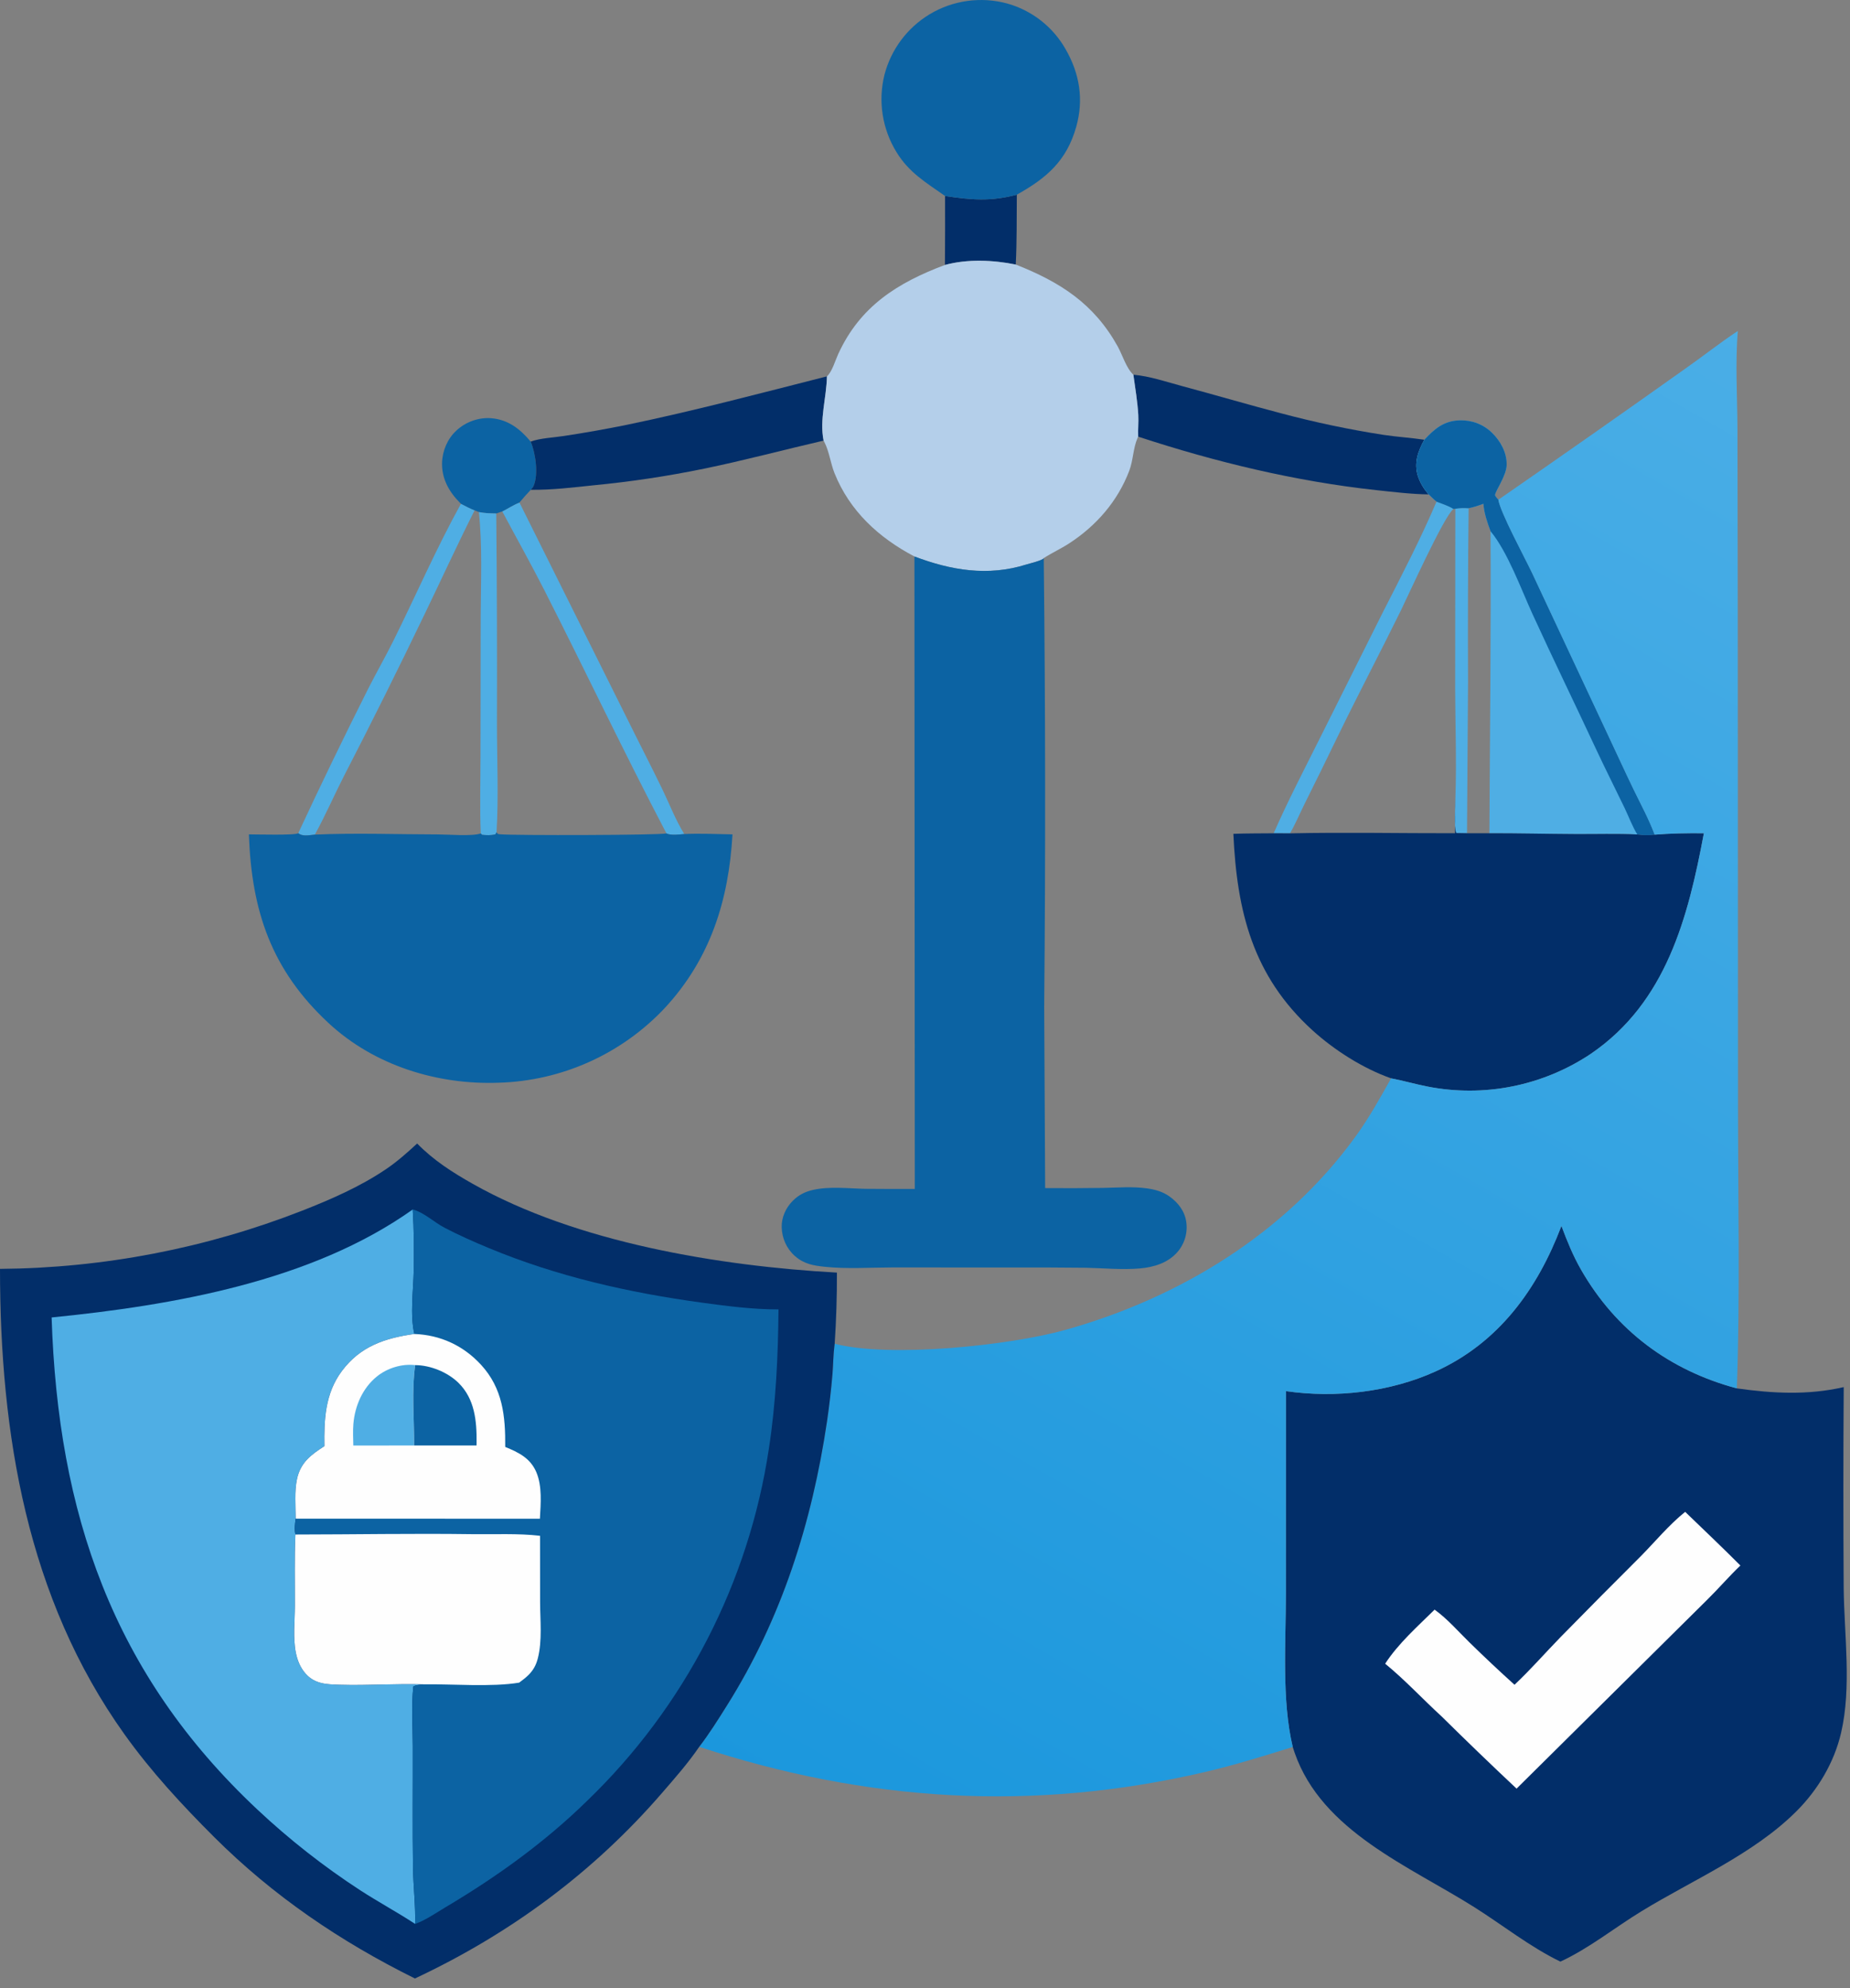 <?xml version="1.0" encoding="UTF-8"?> <svg xmlns="http://www.w3.org/2000/svg" width="162" height="174" viewBox="0 0 162 174" fill="none"><rect x="0" y="0" width="162" height="174" fill="#808080" stroke="none"/><path d="M82.757 17.152C85.062 17.5 86.756 17.643 89.041 17.038C89.022 19.073 89.05 21.12 88.947 23.153C86.954 22.75 84.727 22.653 82.745 23.188C82.761 21.176 82.764 19.164 82.757 17.152Z" fill="#022E69"></path><path d="M125.793 43.904C126.265 44.093 126.854 44.265 127.274 44.545C126.444 45.183 123.315 52.117 122.675 53.421C120.876 57.084 118.969 60.691 117.185 64.36C116.222 66.352 115.246 68.338 114.257 70.317C113.829 71.178 113.442 72.108 112.958 72.935L111.531 72.929C112.776 70.088 114.22 67.329 115.604 64.555L121.081 53.61C122.718 50.399 124.377 47.223 125.793 43.904Z" fill="#4FAEE4"></path><path d="M40.365 44.089C40.759 44.295 41.148 44.496 41.561 44.663C40.04 47.671 38.641 50.737 37.173 53.771C34.893 58.512 32.546 63.219 30.132 67.894C29.256 69.603 28.501 71.359 27.571 73.043L27.444 73.057C27.006 73.105 26.474 73.208 26.116 72.922C28.094 68.675 30.137 64.458 32.243 60.273C32.953 58.875 33.733 57.515 34.432 56.111C36.426 52.106 38.195 48.006 40.365 44.089Z" fill="#4FAEE4"></path><path d="M43.982 44.759C44.481 44.502 44.961 44.182 45.486 43.981L54.835 62.731C55.881 64.853 56.972 66.957 58.004 69.086C58.63 70.378 59.162 71.779 59.922 72.995C59.517 73.031 58.713 73.132 58.359 72.939C54.665 65.906 51.266 58.723 47.663 51.644C46.483 49.326 45.206 47.054 43.982 44.759Z" fill="#4FAEE4"></path><path d="M40.365 44.089L40.264 43.989C39.317 43.038 38.673 41.885 38.711 40.507C38.74 39.446 39.184 38.403 39.967 37.679C40.78 36.926 41.907 36.514 43.015 36.602C44.502 36.72 45.554 37.55 46.468 38.648C46.896 39.632 47.168 41.517 46.721 42.533C46.665 42.662 46.568 42.763 46.477 42.867C46.135 43.228 45.805 43.6 45.486 43.981C44.961 44.182 44.481 44.502 43.982 44.759L43.456 44.941C42.935 44.934 42.448 44.918 41.934 44.817L41.561 44.663C41.148 44.496 40.759 44.295 40.365 44.089Z" fill="#0C63A3"></path><path d="M46.468 38.648C47.307 38.341 48.485 38.298 49.377 38.157C51.237 37.875 53.089 37.547 54.933 37.171C60.803 35.954 66.604 34.413 72.413 32.938C72.378 34.79 71.751 36.712 72.119 38.562C68.632 39.365 65.162 40.3 61.657 41.017C58.458 41.675 55.234 42.16 51.983 42.472C50.153 42.665 48.32 42.889 46.477 42.867C46.568 42.763 46.665 42.662 46.721 42.533C47.168 41.517 46.896 39.632 46.468 38.648Z" fill="#022E69"></path><path d="M99.247 32.796C100.673 32.917 102.172 33.431 103.557 33.802C106.438 34.573 109.299 35.417 112.183 36.172C115.137 36.96 118.124 37.589 121.145 38.059C122.336 38.239 123.54 38.309 124.728 38.487C124.177 39.485 123.805 40.49 124.151 41.627C124.325 42.195 124.703 42.835 125.11 43.269C123.6 43.251 122.054 43.062 120.552 42.9C113.467 42.136 106.434 40.436 99.668 38.215C99.638 37.583 99.714 36.952 99.677 36.318C99.61 35.143 99.407 33.962 99.247 32.796Z" fill="#022E69"></path><path d="M82.757 17.152C81.092 15.977 79.603 15.114 78.506 13.319C78.429 13.194 78.355 13.067 78.284 12.939C78.213 12.81 78.146 12.68 78.082 12.548C78.017 12.416 77.956 12.282 77.898 12.147C77.841 12.012 77.787 11.876 77.736 11.738C77.685 11.6 77.637 11.461 77.594 11.321C77.549 11.181 77.509 11.04 77.472 10.898C77.435 10.756 77.402 10.613 77.372 10.469C77.342 10.325 77.316 10.181 77.294 10.036C77.271 9.891 77.252 9.745 77.237 9.599C77.221 9.453 77.21 9.307 77.202 9.16C77.194 9.014 77.189 8.867 77.188 8.72C77.188 8.573 77.191 8.427 77.197 8.28C77.204 8.133 77.214 7.987 77.228 7.84C77.242 7.694 77.26 7.549 77.281 7.403C77.302 7.258 77.326 7.113 77.355 6.969C77.383 6.825 77.415 6.682 77.451 6.539C77.487 6.403 77.526 6.267 77.568 6.132C77.61 5.997 77.656 5.863 77.704 5.73C77.753 5.598 77.805 5.466 77.86 5.336C77.915 5.206 77.974 5.077 78.035 4.95C78.096 4.822 78.161 4.696 78.228 4.572C78.296 4.448 78.366 4.325 78.439 4.204C78.513 4.084 78.589 3.965 78.668 3.847C78.747 3.73 78.829 3.615 78.914 3.502C78.999 3.389 79.086 3.278 79.176 3.169C79.266 3.06 79.359 2.953 79.454 2.848C79.55 2.744 79.647 2.642 79.748 2.542C79.848 2.442 79.95 2.345 80.055 2.25C80.16 2.155 80.267 2.063 80.377 1.974C80.486 1.884 80.598 1.797 80.711 1.713C80.825 1.629 80.94 1.547 81.058 1.469C81.176 1.39 81.295 1.315 81.416 1.242C81.541 1.167 81.668 1.095 81.797 1.026C81.926 0.958 82.056 0.892 82.188 0.83C82.32 0.768 82.454 0.709 82.588 0.654C82.724 0.599 82.86 0.547 82.997 0.498C83.135 0.45 83.274 0.405 83.413 0.363C83.553 0.321 83.694 0.283 83.836 0.249C83.977 0.214 84.12 0.183 84.263 0.156C84.406 0.128 84.55 0.104 84.695 0.084C84.839 0.064 84.984 0.047 85.13 0.034C85.275 0.022 85.42 0.012 85.566 0.007C85.712 0.001 85.858 -0.001 86.004 0.001C86.15 0.002 86.295 0.008 86.441 0.016C86.586 0.025 86.732 0.038 86.877 0.054C87.022 0.071 87.166 0.09 87.31 0.114C87.454 0.137 87.597 0.164 87.74 0.195C87.883 0.226 88.024 0.26 88.165 0.298C88.3 0.335 88.434 0.375 88.567 0.419C88.7 0.462 88.831 0.509 88.962 0.559C89.092 0.61 89.221 0.663 89.349 0.719C89.477 0.776 89.603 0.836 89.728 0.898C89.853 0.961 89.976 1.027 90.098 1.096C90.22 1.164 90.34 1.236 90.458 1.311C90.576 1.386 90.692 1.463 90.806 1.544C90.921 1.624 91.033 1.707 91.143 1.793C91.253 1.879 91.362 1.968 91.467 2.059C91.573 2.15 91.677 2.244 91.778 2.341C91.879 2.437 91.978 2.536 92.074 2.637C92.171 2.738 92.264 2.842 92.356 2.948C92.447 3.054 92.536 3.162 92.621 3.272C92.707 3.382 92.791 3.494 92.871 3.609C92.951 3.723 93.029 3.839 93.104 3.957C93.178 4.076 93.25 4.196 93.319 4.317C94.543 6.446 94.915 8.718 94.242 11.1C93.399 14.088 91.641 15.587 89.041 17.038C86.756 17.643 85.062 17.5 82.757 17.152Z" fill="#0C63A3"></path><path d="M41.934 44.817C42.448 44.918 42.935 44.934 43.456 44.941C43.516 51.075 43.536 57.209 43.517 63.343C43.517 66.482 43.668 69.71 43.481 72.841L43.374 73.024C42.963 73.116 42.63 73.106 42.213 73.059L42.1 72.946C42.003 70.68 42.077 68.377 42.077 66.106L42.094 53.829C42.108 50.828 42.247 47.805 41.934 44.817Z" fill="#4FAEE4"></path><path d="M124.728 38.487C125.607 37.545 126.417 36.841 127.779 36.789C128.844 36.748 129.858 37.115 130.628 37.853C131.386 38.58 131.944 39.591 131.936 40.659C131.928 41.649 130.899 43.017 130.92 43.339C130.926 43.429 131.142 43.661 131.21 43.735C131.375 44.84 133.52 48.797 134.137 50.095L140.97 64.674C141.666 66.143 142.337 67.625 143.047 69.087C143.681 70.392 144.385 71.687 144.896 73.048C144.644 73.078 144.391 73.092 144.137 73.09C143.882 73.087 143.629 73.068 143.377 73.033C141.582 72.949 139.762 73.009 137.963 72.999C135.449 72.986 132.938 72.923 130.423 72.928L128.463 72.925C128.149 72.924 127.834 72.918 127.52 72.908C127.297 72.407 127.447 70.49 127.447 69.822C127.558 66.645 127.434 63.437 127.425 60.256L127.44 44.528L127.274 44.545C126.854 44.265 126.265 44.093 125.793 43.904C125.552 43.71 125.333 43.484 125.11 43.269C124.703 42.835 124.325 42.195 124.151 41.627C123.805 40.49 124.177 39.485 124.728 38.487ZM129.9 44.089C129.468 44.25 129.057 44.392 128.603 44.479C128.193 44.455 127.844 44.451 127.44 44.528L127.425 60.256C127.434 63.437 127.558 66.645 127.447 69.822C127.447 70.49 127.297 72.407 127.52 72.908C127.834 72.918 128.149 72.924 128.463 72.925L130.423 72.928C130.466 64.114 130.577 55.305 130.522 46.489C130.236 45.695 129.958 44.938 129.9 44.089Z" fill="#4FAEE4"></path><path d="M127.44 44.528C127.844 44.451 128.193 44.455 128.603 44.479C128.546 49.545 128.529 54.61 128.552 59.676L128.463 72.925C128.149 72.924 127.834 72.918 127.52 72.908C127.297 72.407 127.447 70.49 127.447 69.822C127.558 66.645 127.434 63.437 127.425 60.256L127.44 44.528Z" fill="#4FAEE4"></path><path d="M124.728 38.487C125.607 37.545 126.417 36.841 127.779 36.789C128.844 36.748 129.858 37.115 130.628 37.853C131.386 38.58 131.944 39.591 131.936 40.659C131.928 41.649 130.899 43.017 130.92 43.339C130.926 43.429 131.142 43.661 131.21 43.735C131.375 44.84 133.52 48.797 134.137 50.095L140.97 64.674C141.666 66.143 142.337 67.625 143.047 69.087C143.681 70.392 144.385 71.687 144.896 73.048C144.644 73.078 144.391 73.092 144.137 73.09C143.882 73.087 143.629 73.068 143.377 73.033C142.931 72.311 142.627 71.474 142.259 70.708C141.43 68.985 140.565 67.284 139.757 65.551C137.917 61.608 136.01 57.699 134.197 53.741C133.202 51.568 132.025 48.304 130.522 46.489C130.236 45.695 129.958 44.938 129.9 44.089C129.468 44.25 129.057 44.392 128.603 44.479C128.193 44.455 127.844 44.451 127.44 44.528L127.274 44.545C126.854 44.265 126.265 44.093 125.793 43.904C125.552 43.71 125.333 43.484 125.11 43.269C124.703 42.835 124.325 42.195 124.151 41.627C123.805 40.49 124.177 39.485 124.728 38.487Z" fill="#0C63A3"></path><path d="M82.745 23.188C84.727 22.653 86.954 22.75 88.947 23.153C92.856 24.696 95.795 26.579 97.873 30.314C98.29 31.064 98.62 32.219 99.247 32.796C99.407 33.962 99.61 35.143 99.677 36.318C99.714 36.952 99.638 37.583 99.668 38.215C99.647 38.261 99.625 38.307 99.605 38.353C99.225 39.219 99.232 40.291 98.889 41.194C97.874 43.866 96.008 46.007 93.622 47.557C92.901 48.025 92.115 48.383 91.398 48.845C91.375 48.87 91.357 48.904 91.327 48.921C90.943 49.145 90.3 49.273 89.87 49.407C86.515 50.459 83.296 49.923 80.075 48.703C76.964 47.072 74.406 44.731 73.076 41.412C72.73 40.549 72.608 39.491 72.184 38.682C72.163 38.642 72.141 38.602 72.119 38.562C71.751 36.712 72.378 34.79 72.413 32.938C72.854 32.556 73.144 31.547 73.396 30.995C75.314 26.805 78.583 24.751 82.745 23.188Z" fill="#B4CFEA"></path><path d="M127.413 72.924C127.405 71.888 127.397 70.857 127.447 69.822C127.447 70.49 127.297 72.407 127.52 72.908C127.834 72.918 128.149 72.924 128.463 72.925L130.423 72.928C132.938 72.923 135.449 72.986 137.963 72.999C139.762 73.009 141.582 72.949 143.377 73.033C143.629 73.068 143.882 73.087 144.137 73.09C144.391 73.092 144.644 73.078 144.896 73.048C146.32 72.936 147.776 72.909 149.204 72.926C147.821 80.3 145.917 87.711 139.322 92.218C139.192 92.305 139.061 92.391 138.93 92.474C138.798 92.558 138.665 92.64 138.531 92.72C138.397 92.801 138.262 92.879 138.127 92.957C137.991 93.034 137.854 93.109 137.717 93.183C137.579 93.257 137.44 93.329 137.301 93.399C137.162 93.469 137.022 93.538 136.88 93.605C136.739 93.672 136.597 93.737 136.455 93.8C136.312 93.864 136.169 93.926 136.025 93.986C135.881 94.045 135.736 94.104 135.59 94.16C135.444 94.216 135.298 94.271 135.151 94.324C135.004 94.377 134.857 94.428 134.709 94.477C134.56 94.526 134.412 94.573 134.262 94.619C134.113 94.665 133.963 94.708 133.813 94.75C133.662 94.792 133.511 94.832 133.36 94.87C133.209 94.908 133.057 94.945 132.904 94.979C132.752 95.014 132.6 95.046 132.446 95.077C132.293 95.108 132.14 95.137 131.986 95.163C131.832 95.191 131.678 95.216 131.524 95.239C131.369 95.262 131.215 95.283 131.06 95.303C130.905 95.322 130.75 95.34 130.594 95.355C130.439 95.371 130.284 95.385 130.128 95.396C129.972 95.408 129.816 95.418 129.66 95.426C129.504 95.434 129.348 95.44 129.192 95.444C129.036 95.448 128.88 95.451 128.724 95.451C128.568 95.451 128.412 95.45 128.256 95.446C128.1 95.443 127.944 95.437 127.788 95.43C127.632 95.423 127.476 95.414 127.32 95.403C127.164 95.391 127.009 95.378 126.854 95.363C126.698 95.348 126.543 95.332 126.388 95.313C126.233 95.294 126.078 95.273 125.924 95.251C125.769 95.228 125.615 95.204 125.461 95.178C125.307 95.151 125.153 95.123 125 95.093C123.932 94.884 122.884 94.579 121.815 94.375C119.355 93.51 116.831 91.901 114.916 90.159C109.697 85.407 108.312 79.761 108.003 72.976C109.177 72.934 110.356 72.941 111.531 72.929L112.958 72.935C117.766 72.828 122.602 72.933 127.413 72.924Z" fill="#022E69"></path><path d="M42.1 72.946L42.213 73.059C42.63 73.106 42.963 73.116 43.374 73.024L43.481 72.841C43.619 73.01 43.554 72.995 43.806 73.017C45.093 73.129 57.73 73.101 58.359 72.939C58.713 73.132 59.517 73.031 59.922 72.995C61.321 72.931 62.741 73 64.142 73.024C63.814 78.79 62.205 83.915 58.215 88.219C58.099 88.343 57.98 88.466 57.861 88.587C57.741 88.708 57.62 88.827 57.498 88.946C57.375 89.064 57.251 89.18 57.126 89.296C57 89.411 56.873 89.524 56.745 89.636C56.617 89.748 56.487 89.859 56.356 89.968C56.225 90.076 56.093 90.184 55.959 90.289C55.826 90.395 55.691 90.499 55.555 90.601C55.419 90.703 55.281 90.804 55.142 90.903C55.004 91.002 54.864 91.099 54.723 91.194C54.582 91.29 54.44 91.383 54.297 91.475C54.153 91.567 54.009 91.658 53.863 91.746C53.718 91.835 53.571 91.921 53.424 92.006C53.276 92.091 53.127 92.174 52.977 92.255C52.828 92.336 52.677 92.415 52.526 92.493C52.374 92.57 52.221 92.646 52.068 92.719C51.914 92.793 51.76 92.865 51.605 92.935C51.449 93.005 51.293 93.073 51.136 93.139C50.979 93.205 50.822 93.269 50.663 93.331C50.505 93.394 50.346 93.454 50.185 93.512C50.026 93.57 49.865 93.626 49.703 93.681C49.542 93.735 49.38 93.787 49.217 93.838C49.054 93.888 48.891 93.937 48.727 93.983C48.564 94.029 48.399 94.074 48.234 94.116C48.069 94.158 47.904 94.198 47.738 94.237C47.572 94.275 47.406 94.311 47.239 94.345C47.072 94.379 46.905 94.412 46.737 94.441C46.569 94.472 46.402 94.499 46.233 94.525C46.065 94.551 45.897 94.575 45.727 94.597C45.559 94.619 45.389 94.638 45.22 94.656C45.051 94.674 44.881 94.689 44.712 94.703C44.542 94.716 44.372 94.727 44.202 94.737C44.032 94.746 43.862 94.753 43.691 94.758C38.29 94.964 32.758 93.246 28.759 89.527C23.759 84.878 22.029 79.721 21.794 73.024C22.401 73.024 25.88 73.12 26.116 72.922C26.474 73.208 27.006 73.105 27.444 73.057L27.571 73.043C31.14 72.887 34.769 73.024 38.344 73.028C39.311 73.029 41.27 73.208 42.1 72.946Z" fill="#0C63A3"></path><path d="M80.075 48.703C83.296 49.923 86.515 50.459 89.87 49.407C90.3 49.273 90.943 49.145 91.327 48.921C91.357 48.904 91.375 48.87 91.398 48.845C91.546 61.934 91.559 75.024 91.437 88.113L91.521 103.98C93.199 103.995 94.878 103.99 96.556 103.965C97.813 103.944 99.173 103.829 100.418 104.003C101.118 104.1 101.797 104.281 102.383 104.694C103.162 105.244 103.754 105.999 103.881 106.965C103.888 107.022 103.895 107.079 103.9 107.137C103.905 107.194 103.908 107.252 103.91 107.309C103.912 107.367 103.912 107.425 103.911 107.482C103.91 107.54 103.907 107.598 103.903 107.655C103.899 107.713 103.893 107.77 103.886 107.827C103.879 107.885 103.87 107.942 103.86 107.998C103.85 108.055 103.838 108.111 103.825 108.168C103.812 108.224 103.797 108.28 103.781 108.335C103.765 108.39 103.748 108.445 103.729 108.5C103.71 108.554 103.689 108.608 103.668 108.661C103.646 108.715 103.623 108.768 103.598 108.82C103.574 108.872 103.548 108.923 103.521 108.974C103.493 109.025 103.465 109.075 103.435 109.124C103.405 109.174 103.374 109.222 103.342 109.27C103.309 109.318 103.275 109.364 103.241 109.41C103.206 109.456 103.17 109.501 103.132 109.545C102.301 110.529 101.037 110.908 99.796 111.015C98.256 111.147 96.617 110.985 95.07 110.953C92.829 110.93 90.588 110.921 88.346 110.928L78.103 110.926C76.176 110.93 74.169 111.07 72.253 110.871C71.236 110.765 70.411 110.632 69.612 109.929C68.879 109.285 68.476 108.373 68.451 107.402C68.428 106.539 68.824 105.68 69.435 105.079C69.931 104.59 70.473 104.309 71.15 104.15C72.628 103.804 74.261 104.016 75.767 104.044C77.214 104.057 78.66 104.061 80.107 104.056L80.075 48.703Z" fill="#0C63A3"></path><path d="M112.608 121.751C116.941 122.379 121.707 121.842 125.71 120.027C131.237 117.52 134.633 112.828 136.731 107.291C137.225 108.617 137.747 109.901 138.453 111.131C141.499 116.435 146.192 119.933 152.091 121.51C155.262 121.954 158.292 122.119 161.451 121.399C161.41 127.258 161.409 133.116 161.447 138.975C161.489 143.079 162.156 147.645 161.216 151.671C160.611 154.263 159.177 156.66 157.3 158.53C153.532 162.285 148.243 164.519 143.744 167.269C141.372 168.719 139.171 170.506 136.64 171.68C133.965 170.383 131.62 168.505 129.116 166.924C123.407 163.321 115.763 160.278 113.369 153.399C113.31 153.232 113.255 153.064 113.203 152.894C112.224 148.803 112.602 143.735 112.603 139.481L112.608 121.751Z" fill="#022E69"></path><path d="M147.566 132.316C149.181 133.875 150.817 135.423 152.401 137.012C151.395 137.973 150.487 139.035 149.494 140.01L132.802 156.539C130.584 154.457 128.392 152.347 126.228 150.209C124.579 148.703 123.022 147.014 121.295 145.606C122.445 143.836 124.127 142.352 125.624 140.875C126.726 141.662 127.71 142.795 128.68 143.745C129.969 145.006 131.283 146.241 132.622 147.449C134.028 146.131 135.324 144.643 136.672 143.26C138.983 140.904 141.308 138.561 143.647 136.232C144.956 134.91 146.11 133.488 147.566 132.316Z" fill="#FEFEFE"></path><path d="M152.18 28.963C151.942 31.778 152.136 34.749 152.146 37.581L152.172 53.9L152.192 96.782C152.195 105.01 152.38 113.289 152.091 121.51C146.192 119.933 141.499 116.435 138.453 111.131C137.747 109.901 137.225 108.617 136.731 107.291C134.633 112.828 131.237 117.52 125.71 120.027C121.707 121.842 116.941 122.379 112.608 121.751L112.603 139.481C112.602 143.735 112.224 148.803 113.203 152.894C110.669 153.682 108.121 154.476 105.536 155.08C90.466 158.601 75.891 157.698 61.228 152.88C62.108 151.741 62.889 150.487 63.655 149.269C68.439 141.671 71.109 133.245 72.419 124.402C72.623 123.019 72.783 121.632 72.9 120.239C72.966 119.396 72.967 118.544 73.077 117.706L73.091 117.605C77.931 118.856 88.413 117.759 93.303 116.388C103.304 113.584 112.569 107.942 118.719 99.445C119.884 97.836 120.845 96.106 121.815 94.375C122.884 94.579 123.932 94.884 125 95.093C125.153 95.123 125.307 95.151 125.461 95.178C125.615 95.204 125.769 95.228 125.924 95.251C126.078 95.273 126.233 95.294 126.388 95.313C126.543 95.332 126.698 95.348 126.854 95.363C127.009 95.378 127.164 95.391 127.32 95.403C127.476 95.414 127.632 95.423 127.788 95.43C127.944 95.437 128.1 95.443 128.256 95.446C128.412 95.45 128.568 95.451 128.724 95.451C128.88 95.451 129.036 95.448 129.192 95.444C129.348 95.44 129.504 95.434 129.66 95.426C129.816 95.418 129.972 95.408 130.128 95.396C130.284 95.385 130.439 95.371 130.594 95.355C130.75 95.34 130.905 95.322 131.06 95.303C131.215 95.283 131.369 95.262 131.524 95.239C131.678 95.216 131.832 95.191 131.986 95.163C132.14 95.137 132.293 95.108 132.446 95.077C132.6 95.046 132.752 95.014 132.904 94.979C133.057 94.945 133.209 94.908 133.36 94.87C133.511 94.832 133.662 94.792 133.813 94.75C133.963 94.708 134.113 94.665 134.262 94.619C134.412 94.573 134.56 94.526 134.709 94.477C134.857 94.428 135.004 94.377 135.151 94.324C135.298 94.271 135.444 94.216 135.59 94.16C135.736 94.104 135.881 94.045 136.025 93.986C136.169 93.926 136.312 93.864 136.455 93.8C136.597 93.737 136.739 93.672 136.88 93.605C137.022 93.538 137.162 93.469 137.301 93.399C137.44 93.329 137.579 93.257 137.717 93.183C137.854 93.109 137.991 93.034 138.127 92.957C138.262 92.879 138.397 92.801 138.531 92.72C138.665 92.64 138.798 92.558 138.93 92.474C139.061 92.391 139.192 92.305 139.322 92.218C145.917 87.711 147.821 80.3 149.204 72.926C147.776 72.909 146.32 72.936 144.896 73.048C144.385 71.687 143.681 70.392 143.047 69.087C142.337 67.625 141.666 66.143 140.97 64.674L134.137 50.095C133.52 48.797 131.375 44.84 131.21 43.735C136.672 39.957 142.11 36.147 147.524 32.302C149.089 31.206 150.585 30.017 152.18 28.963Z" fill="url(#paint0_linear_67_1691)"></path><path d="M36.529 100.079C37.957 101.545 39.635 102.614 41.405 103.613C50.499 108.748 62.972 110.803 73.287 111.377C73.294 113.455 73.229 115.531 73.091 117.605L73.077 117.706C72.967 118.544 72.966 119.396 72.9 120.239C72.783 121.632 72.623 123.019 72.419 124.402C71.109 133.245 68.439 141.671 63.655 149.269C62.889 150.487 62.108 151.741 61.228 152.88C60.269 154.292 59.099 155.615 57.984 156.905C51.959 163.875 44.66 169.251 36.335 173.156C29.821 169.933 23.911 165.925 18.752 160.777C15.926 157.958 13.228 155.041 10.903 151.79C2.353 139.833 0.004 125.459 0 111.051C1.13 111.042 2.258 111.008 3.386 110.948C4.515 110.887 5.641 110.801 6.765 110.689C7.889 110.578 9.01 110.44 10.128 110.277C11.246 110.115 12.359 109.926 13.469 109.713C14.578 109.499 15.682 109.26 16.78 108.996C17.878 108.732 18.97 108.443 20.055 108.129C21.141 107.816 22.218 107.477 23.288 107.114C24.358 106.751 25.419 106.364 26.471 105.953C29.002 104.961 31.561 103.843 33.818 102.313C34.799 101.648 35.66 100.879 36.529 100.079Z" fill="#022E69"></path><path d="M36.141 105.853C36.249 107.647 36.265 109.426 36.229 111.224C36.194 112.931 35.893 115.091 36.286 116.749C33.693 117.119 31.554 117.823 29.929 120.005C28.478 121.952 28.37 124.232 28.41 126.566C27.235 127.322 26.315 127.999 26.007 129.455C25.776 130.545 25.89 131.796 25.894 132.912C25.82 133.375 25.773 133.835 25.868 134.299C25.782 136.386 25.834 138.463 25.825 140.55C25.82 141.881 25.645 143.35 25.913 144.661C26.05 145.334 26.314 145.975 26.778 146.491C27.592 147.395 28.625 147.412 29.758 147.446C32.197 147.519 34.647 147.335 37.089 147.41C36.846 147.448 36.374 147.464 36.191 147.606C36.014 149.305 36.142 151.132 36.146 152.845C36.155 156.381 36.113 159.922 36.165 163.456C36.19 165.092 36.396 166.749 36.35 168.378C34.786 167.355 33.127 166.46 31.554 165.442C29.952 164.4 28.4 163.29 26.897 162.111C25.394 160.932 23.945 159.69 22.552 158.383C9.849 146.485 5.073 132.419 4.52 115.303C15.105 114.245 27.275 112.159 36.141 105.853Z" fill="#4FAEE4"></path><path d="M36.141 105.853C37.076 106.078 38.035 106.983 38.907 107.44C40.149 108.091 41.481 108.679 42.777 109.218C48.772 111.712 55.055 113.132 61.471 114.008C63.672 114.308 65.946 114.604 68.171 114.597C68.136 118.672 67.949 122.77 67.326 126.803C67.271 127.166 67.213 127.529 67.15 127.891C67.088 128.253 67.022 128.615 66.953 128.976C66.883 129.337 66.81 129.697 66.733 130.056C66.656 130.416 66.575 130.774 66.491 131.132C66.407 131.489 66.319 131.846 66.227 132.202C66.136 132.558 66.04 132.913 65.942 133.267C65.843 133.621 65.74 133.974 65.634 134.326C65.528 134.678 65.418 135.029 65.305 135.378C65.192 135.728 65.075 136.076 64.955 136.424C64.835 136.771 64.711 137.117 64.583 137.461C64.456 137.806 64.325 138.15 64.191 138.492C64.056 138.834 63.918 139.174 63.777 139.514C63.635 139.853 63.49 140.191 63.342 140.527C63.194 140.863 63.042 141.198 62.887 141.531C62.732 141.864 62.573 142.196 62.411 142.526C62.25 142.856 62.084 143.184 61.916 143.51C61.747 143.837 61.575 144.162 61.4 144.485C61.224 144.808 61.046 145.129 60.864 145.448C60.682 145.768 60.497 146.085 60.309 146.401C60.12 146.716 59.929 147.03 59.734 147.342C59.54 147.653 59.342 147.963 59.141 148.271C58.94 148.579 58.735 148.884 58.528 149.188C58.321 149.491 58.11 149.792 57.897 150.091C57.684 150.391 57.467 150.688 57.248 150.982C57.028 151.277 56.806 151.57 56.58 151.86C56.354 152.15 56.126 152.438 55.895 152.723C55.663 153.009 55.429 153.292 55.192 153.573C54.955 153.854 54.715 154.132 54.472 154.408C54.229 154.684 53.983 154.957 53.735 155.228C53.486 155.498 53.235 155.767 52.981 156.032C52.727 156.298 52.471 156.561 52.211 156.822C51.952 157.082 51.69 157.34 51.425 157.595C47.73 161.213 43.507 164.253 39.067 166.887C38.24 167.378 37.253 168.067 36.35 168.378C36.396 166.749 36.19 165.092 36.165 163.456C36.113 159.922 36.155 156.381 36.146 152.845C36.142 151.132 36.014 149.305 36.191 147.606C36.374 147.464 36.846 147.448 37.089 147.41C34.647 147.335 32.197 147.519 29.758 147.446C28.625 147.412 27.592 147.395 26.778 146.491C26.314 145.975 26.05 145.334 25.913 144.661C25.645 143.35 25.82 141.881 25.825 140.55C25.834 138.463 25.782 136.386 25.868 134.299C25.773 133.835 25.82 133.375 25.894 132.912C25.89 131.796 25.776 130.545 26.007 129.455C26.315 127.999 27.235 127.322 28.41 126.566C28.37 124.232 28.478 121.952 29.929 120.005C31.554 117.823 33.693 117.119 36.286 116.749C35.893 115.091 36.194 112.931 36.229 111.224C36.265 109.426 36.249 107.647 36.141 105.853Z" fill="#0C63A3"></path><path d="M36.286 116.749C38.563 116.833 40.579 117.765 42.123 119.445C44.024 121.513 44.264 123.938 44.241 126.634C45.407 127.114 46.437 127.605 46.964 128.841C47.491 130.076 47.35 131.609 47.278 132.918L25.894 132.912C25.89 131.796 25.776 130.545 26.007 129.455C26.315 127.999 27.235 127.322 28.41 126.566C28.37 124.232 28.478 121.952 29.929 120.005C31.554 117.823 33.693 117.119 36.286 116.749Z" fill="#FEFEFE"></path><path d="M30.938 126.512C30.927 125.886 30.892 125.247 30.944 124.624C31.076 123.042 31.755 121.472 33.011 120.462C33.915 119.735 35.191 119.336 36.355 119.475C36.038 121.837 36.274 124.145 36.264 126.507L30.938 126.512Z" fill="#4FAEE4"></path><path d="M36.355 119.475C37.687 119.476 39.206 120.1 40.148 121.026C41.573 122.427 41.754 124.364 41.734 126.251L41.73 126.507L36.264 126.507C36.274 124.145 36.038 121.837 36.355 119.475Z" fill="#0C63A3"></path><path d="M25.868 134.299C31.03 134.295 36.196 134.197 41.357 134.269C43.298 134.297 45.367 134.187 47.29 134.412L47.295 140.255C47.302 141.846 47.493 143.581 47.097 145.134C46.942 145.739 46.691 146.192 46.242 146.629C46.002 146.862 45.728 147.062 45.462 147.263C43.069 147.666 39.6 147.376 37.089 147.41C34.647 147.335 32.197 147.519 29.758 147.446C28.625 147.412 27.592 147.395 26.778 146.491C26.314 145.975 26.05 145.334 25.913 144.661C25.645 143.35 25.82 141.881 25.825 140.55C25.834 138.463 25.782 136.386 25.868 134.299Z" fill="#FEFEFE"></path><defs><linearGradient id="paint0_linear_67_1691" x1="30.114" y1="183.932" x2="141.346" y2="-10.854" gradientUnits="userSpaceOnUse"><stop stop-color="#0E91DA"></stop><stop offset="1" stop-color="#53B2E8"></stop></linearGradient></defs></svg> 